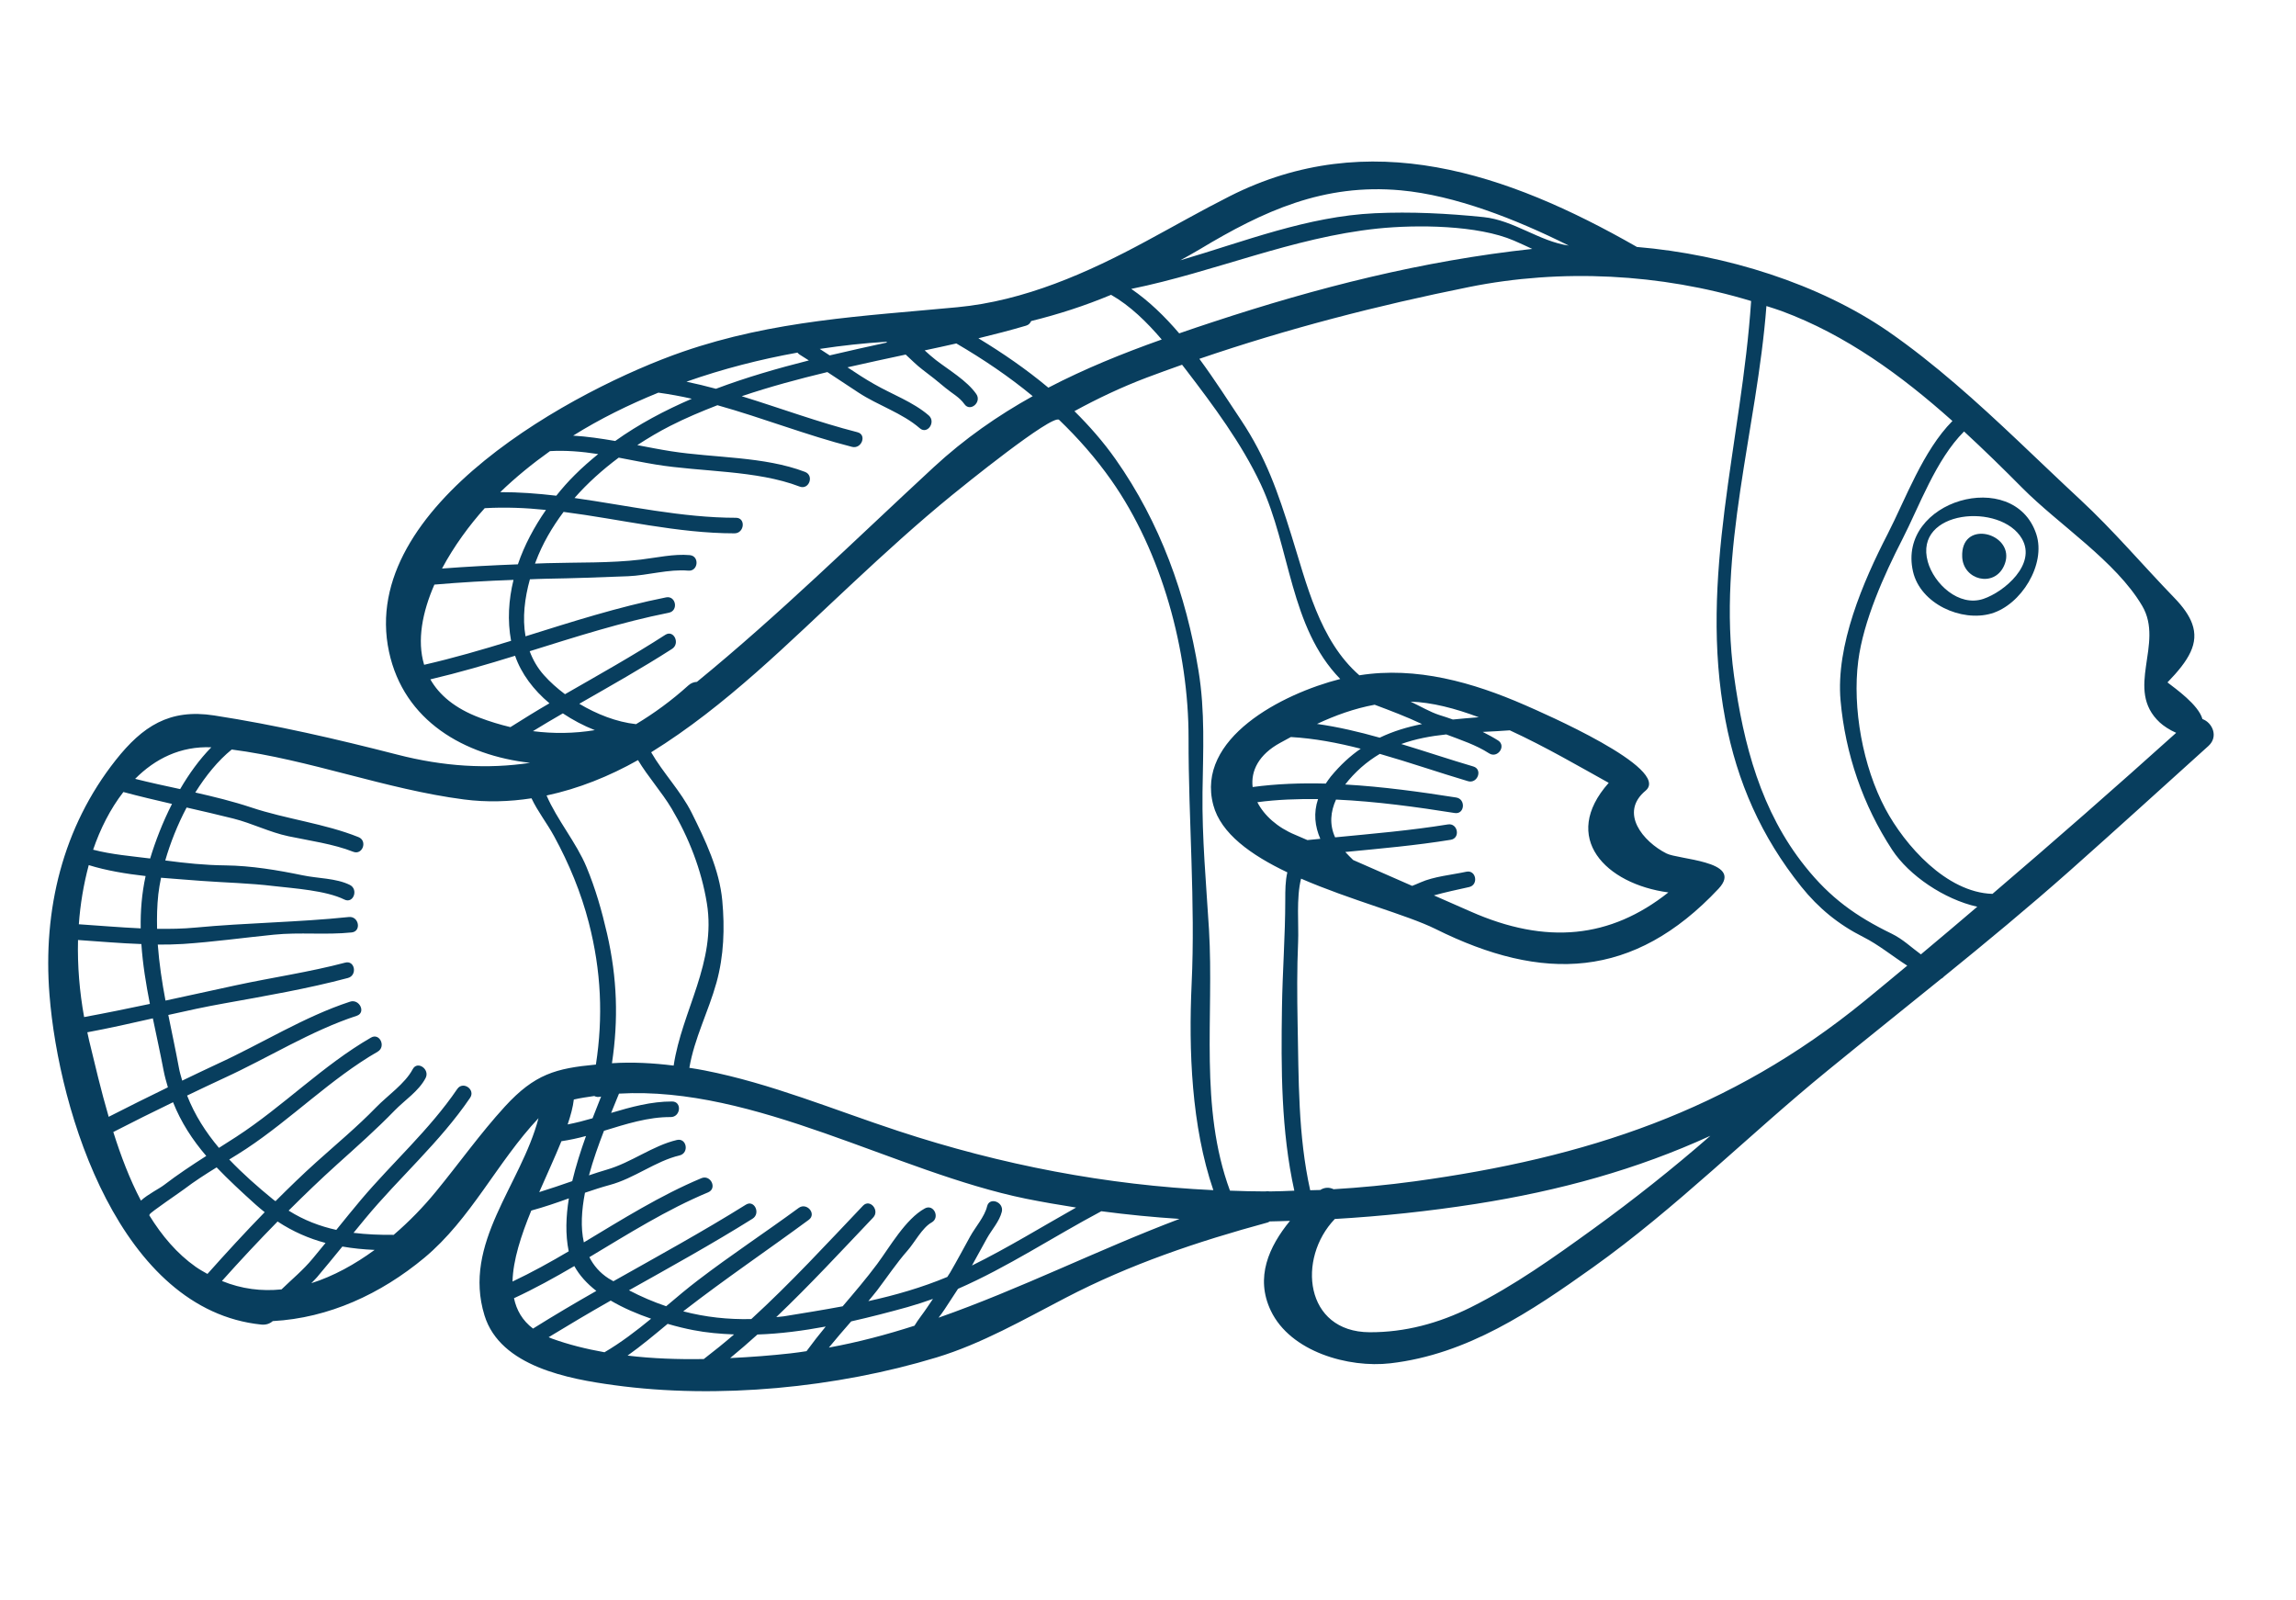 <?xml version="1.0" encoding="UTF-8"?> <svg xmlns="http://www.w3.org/2000/svg" width="89" height="62" viewBox="0 0 89 62" fill="none"> <path d="M76.061 21.588C76.103 22.483 77.285 22.779 77.675 21.945C77.726 21.838 77.753 21.735 77.765 21.635C77.875 20.609 75.998 20.174 76.061 21.588Z" fill="#083E5E"></path> <path d="M85.374 27.87C85.219 27.317 84.326 26.689 84.018 26.45C84.853 25.588 85.248 24.933 84.974 24.173C84.861 23.861 84.635 23.532 84.276 23.163C83.054 21.9 81.912 20.547 80.621 19.351C79.013 17.858 77.461 16.306 75.796 14.878C74.962 14.162 74.103 13.477 73.2 12.851C70.531 11.008 66.908 9.862 63.444 9.571C63.439 9.565 63.437 9.561 63.43 9.559C58.409 6.693 53.057 4.877 47.664 7.607C46.572 8.158 45.512 8.765 44.432 9.346C42.164 10.574 39.703 11.663 37.108 11.908C33.434 12.256 29.999 12.414 26.466 13.633C22.375 15.05 13.862 19.59 15.079 25.26C15.655 27.952 18.008 29.28 20.547 29.567C18.905 29.817 17.185 29.71 15.402 29.249C13.002 28.634 10.697 28.101 8.298 27.73C6.565 27.462 5.524 28.153 4.489 29.457C2.425 32.065 1.658 35.269 1.918 38.552C2.281 43.167 4.676 50.786 10.133 51.34C10.32 51.357 10.465 51.301 10.573 51.205C12.746 51.087 14.76 50.154 16.445 48.755C18.259 47.245 19.275 45.036 20.874 43.34C20.197 45.932 17.916 48.181 18.781 50.986C19.393 52.974 22.063 53.45 23.803 53.688C27.831 54.241 32.437 53.788 36.303 52.614C38.053 52.083 39.684 51.145 41.298 50.307C43.801 49.002 46.421 48.121 49.142 47.382C49.172 47.373 49.193 47.354 49.219 47.342C49.48 47.34 49.743 47.326 50.003 47.32C49.186 48.319 48.645 49.512 49.261 50.802C50.022 52.399 52.279 53.029 53.894 52.841C56.878 52.497 59.358 50.825 61.744 49.125C64.978 46.821 67.782 43.99 70.853 41.487C72.312 40.295 73.782 39.123 75.241 37.94C75.285 37.919 75.326 37.887 75.356 37.849C77.004 36.512 78.64 35.16 80.235 33.746C82.038 32.147 83.818 30.524 85.608 28.911C86.006 28.547 85.756 28.007 85.374 27.87ZM46.501 9.665C48.981 8.173 51.313 7.104 54.299 7.377C56.397 7.57 58.75 8.489 60.811 9.519C59.672 9.358 58.678 8.534 57.508 8.415C56.111 8.272 54.696 8.2 53.293 8.265C50.676 8.386 48.237 9.36 45.75 10.09C46 9.951 46.243 9.82 46.501 9.665ZM53.398 8.859C54.915 8.702 57.284 8.72 58.688 9.327C58.934 9.433 59.168 9.542 59.395 9.648C55.133 10.11 51.085 11.139 47.008 12.483C46.569 12.627 46.138 12.771 45.71 12.921C45.148 12.262 44.53 11.662 43.851 11.198C47.084 10.539 50.082 9.207 53.398 8.859ZM39.771 12.623C39.874 12.595 39.935 12.525 39.97 12.444C41.021 12.184 42.042 11.856 43.069 11.427C43.813 11.851 44.459 12.489 45.032 13.159C43.498 13.704 42.035 14.298 40.637 15.026C39.788 14.316 38.872 13.685 37.926 13.112C38.55 12.96 39.166 12.802 39.771 12.623ZM35.759 14.326C36.064 14.555 36.362 14.791 36.654 15.038C36.903 15.247 37.192 15.392 37.384 15.664C37.606 15.982 38.066 15.589 37.843 15.271C37.481 14.752 36.776 14.339 36.279 13.956C36.131 13.841 35.986 13.712 35.843 13.581C36.253 13.493 36.664 13.406 37.071 13.312C38.117 13.924 39.112 14.595 40.031 15.355C38.683 16.106 37.399 16.994 36.188 18.113C33.151 20.922 30.216 23.811 27.016 26.428C26.903 26.436 26.787 26.47 26.68 26.569C26.031 27.155 25.353 27.649 24.655 28.068C23.901 27.985 23.133 27.684 22.455 27.278C23.663 26.585 24.878 25.903 26.05 25.151C26.375 24.944 26.119 24.395 25.79 24.605C24.523 25.422 23.206 26.157 21.901 26.907C21.595 26.677 21.317 26.43 21.089 26.173C20.833 25.887 20.655 25.571 20.532 25.241C22.315 24.684 24.096 24.113 25.926 23.749C26.307 23.674 26.203 23.079 25.819 23.154C23.969 23.522 22.171 24.1 20.371 24.663C20.243 23.942 20.34 23.176 20.541 22.453C20.744 22.448 20.946 22.434 21.151 22.432C22.216 22.416 23.286 22.375 24.35 22.334C25.102 22.303 25.93 22.051 26.68 22.118C27.069 22.152 27.123 21.548 26.735 21.516C26.124 21.462 25.45 21.616 24.84 21.689C23.65 21.831 22.407 21.792 21.206 21.828C21.051 21.832 20.895 21.841 20.738 21.845C20.749 21.824 20.755 21.796 20.765 21.775C21.027 21.073 21.404 20.433 21.846 19.841C24.055 20.124 26.256 20.671 28.47 20.672C28.859 20.671 28.916 20.069 28.528 20.069C26.434 20.068 24.354 19.597 22.27 19.302C22.78 18.721 23.361 18.202 23.983 17.738C24.469 17.829 24.952 17.929 25.417 18.005C27.186 18.296 29.327 18.219 30.995 18.859C31.361 19 31.568 18.431 31.206 18.291C29.627 17.686 27.688 17.753 26.018 17.491C25.589 17.424 25.148 17.337 24.704 17.252C25.119 16.982 25.544 16.729 25.977 16.509C26.569 16.207 27.186 15.948 27.81 15.706C29.567 16.198 31.284 16.877 33.026 17.32C33.402 17.415 33.612 16.846 33.237 16.753C31.729 16.368 30.25 15.82 28.751 15.357C29.831 14.992 30.947 14.692 32.071 14.421C32.477 14.685 32.879 14.952 33.281 15.219C34.037 15.715 34.972 16.007 35.654 16.599C35.947 16.855 36.292 16.356 36 16.101C35.396 15.579 34.575 15.285 33.887 14.888C33.534 14.69 33.194 14.465 32.851 14.237C33.603 14.065 34.355 13.904 35.107 13.743C35.322 13.938 35.529 14.153 35.759 14.326ZM38.263 46.756C38.169 47.157 37.804 47.565 37.607 47.924C37.35 48.391 37.101 48.857 36.835 49.315C36.797 49.376 36.757 49.434 36.721 49.493C35.734 49.905 34.706 50.201 33.66 50.431C33.775 50.292 33.892 50.153 34.001 50.013C34.392 49.497 34.753 48.955 35.181 48.468C35.441 48.177 35.75 47.582 36.111 47.383C36.452 47.197 36.192 46.65 35.849 46.838C35.102 47.247 34.492 48.332 33.999 48.996C33.58 49.559 33.121 50.095 32.664 50.632C31.907 50.774 31.142 50.896 30.389 51.019C30.288 51.034 30.19 51.038 30.09 51.05C31.397 49.805 32.635 48.465 33.845 47.193C34.112 46.914 33.722 46.451 33.453 46.732C32.068 48.188 30.645 49.734 29.123 51.126C28.227 51.148 27.341 51.051 26.485 50.827C26.505 50.809 26.527 50.791 26.548 50.777C28.119 49.561 29.754 48.456 31.35 47.28C31.666 47.048 31.271 46.59 30.959 46.819C29.666 47.768 28.329 48.647 27.053 49.623C26.654 49.927 26.241 50.274 25.823 50.629C25.329 50.461 24.847 50.256 24.381 50.011C25.994 49.106 27.613 48.211 29.17 47.237C29.497 47.034 29.24 46.485 28.91 46.694C27.241 47.736 25.503 48.687 23.777 49.66C23.712 49.622 23.649 49.586 23.586 49.549C23.245 49.329 23.011 49.049 22.846 48.727C24.355 47.823 25.846 46.883 27.451 46.214C27.809 46.062 27.549 45.517 27.188 45.666C25.601 46.331 24.123 47.258 22.632 48.154C22.502 47.576 22.543 46.913 22.675 46.23C22.99 46.123 23.307 46.018 23.628 45.931C24.587 45.676 25.411 45.002 26.345 44.783C26.723 44.69 26.619 44.096 26.238 44.185C25.294 44.408 24.476 45.06 23.523 45.335C23.289 45.403 23.06 45.478 22.83 45.556C22.989 44.967 23.2 44.377 23.412 43.829C24.27 43.566 25.124 43.291 25.998 43.297C26.386 43.298 26.444 42.695 26.053 42.693C25.25 42.69 24.469 42.904 23.689 43.136C23.796 42.869 23.901 42.616 23.994 42.388C29.283 42.083 34.709 45.426 39.772 46.462C40.42 46.592 41.068 46.703 41.713 46.804C40.37 47.559 39.063 48.367 37.676 49.051C37.87 48.702 38.061 48.351 38.254 48.002C38.439 47.666 38.744 47.338 38.834 46.965C38.92 46.589 38.354 46.377 38.263 46.756ZM22.969 43.344C22.649 43.438 22.329 43.519 22.004 43.583C22.122 43.23 22.211 42.904 22.243 42.617C22.507 42.556 22.772 42.519 23.036 42.481C23.113 42.524 23.211 42.529 23.301 42.501C23.191 42.774 23.08 43.058 22.969 43.344ZM23.721 41.21C23.975 39.521 23.927 37.918 23.532 36.19C23.325 35.292 23.087 34.455 22.733 33.602C22.346 32.668 21.589 31.77 21.187 30.833C22.424 30.57 23.623 30.086 24.731 29.461C25.117 30.106 25.651 30.699 26.032 31.336C26.703 32.464 27.192 33.721 27.401 35.013C27.773 37.307 26.434 39.17 26.113 41.302C25.32 41.203 24.516 41.158 23.721 41.21ZM20.658 28.339C21.041 28.104 21.429 27.873 21.818 27.65C22.205 27.907 22.622 28.13 23.058 28.3C22.251 28.432 21.453 28.441 20.658 28.339ZM34.341 13.248C34.343 13.248 34.348 13.247 34.348 13.247C34.364 13.255 34.375 13.267 34.391 13.273C33.649 13.434 32.904 13.6 32.161 13.775C32.033 13.691 31.905 13.607 31.776 13.524C32.641 13.393 33.501 13.299 34.341 13.248ZM30.912 13.667C30.935 13.691 30.956 13.719 30.992 13.741C31.114 13.816 31.234 13.893 31.354 13.97C30.127 14.28 28.915 14.631 27.752 15.069C27.373 14.966 26.993 14.875 26.609 14.794C28.015 14.298 29.468 13.927 30.912 13.667ZM25.521 15.219C25.955 15.279 26.388 15.357 26.816 15.455C25.768 15.908 24.766 16.436 23.848 17.092C23.305 16.999 22.758 16.917 22.217 16.885C23.256 16.235 24.369 15.687 25.521 15.219ZM21.319 17.485C21.93 17.449 22.559 17.502 23.187 17.6C22.875 17.855 22.569 18.12 22.279 18.411C22.029 18.658 21.79 18.928 21.564 19.213C20.841 19.129 20.117 19.073 19.391 19.075C19.989 18.498 20.636 17.972 21.319 17.485ZM18.789 19.697C19.582 19.651 20.372 19.683 21.163 19.765C20.711 20.417 20.328 21.127 20.075 21.873C19.095 21.91 18.115 21.962 17.134 22.036C17.601 21.161 18.203 20.347 18.789 19.697ZM16.838 22.659C17.858 22.571 18.88 22.512 19.905 22.476C19.715 23.252 19.666 24.049 19.811 24.838C18.694 25.182 17.576 25.507 16.441 25.767C16.155 24.817 16.376 23.717 16.838 22.659ZM19.785 28.183C19.387 28.088 18.989 27.968 18.592 27.817C17.633 27.456 17.027 26.938 16.682 26.332C17.787 26.072 18.88 25.754 19.966 25.417C20.206 26.113 20.682 26.743 21.298 27.259C20.785 27.557 20.285 27.867 19.785 28.183ZM8.191 28.965C7.734 29.43 7.33 29.99 6.983 30.585C6.397 30.459 5.814 30.333 5.238 30.188C6.01 29.41 6.997 28.914 8.191 28.965ZM4.783 30.698C5.407 30.867 6.036 31.013 6.667 31.16C6.305 31.873 6.023 32.606 5.82 33.275C5.124 33.187 4.322 33.121 3.61 32.934C3.882 32.137 4.271 31.356 4.783 30.698ZM3.44 33.531C4.117 33.742 4.883 33.869 5.644 33.955C5.496 34.632 5.443 35.307 5.454 35.983C4.652 35.947 3.852 35.877 3.056 35.824C3.111 35.049 3.24 34.28 3.44 33.531ZM3.024 36.434C3.842 36.49 4.659 36.562 5.48 36.591C5.532 37.369 5.659 38.141 5.81 38.911C4.964 39.09 4.112 39.264 3.261 39.421C3.083 38.44 2.999 37.433 3.024 36.434ZM3.456 40.336C3.429 40.227 3.409 40.118 3.385 40.011C4.239 39.852 5.081 39.663 5.925 39.471C6.064 40.144 6.213 40.815 6.34 41.484C6.384 41.715 6.446 41.931 6.508 42.144C5.738 42.519 4.97 42.9 4.213 43.287C3.913 42.257 3.675 41.24 3.456 40.336ZM4.392 43.876C5.155 43.484 5.931 43.097 6.708 42.722C7.022 43.511 7.463 44.183 7.995 44.804C7.437 45.162 6.884 45.527 6.361 45.928C6.172 46.074 5.736 46.285 5.463 46.535C5.025 45.705 4.681 44.793 4.392 43.876ZM7.587 49.102C6.86 48.59 6.275 47.897 5.785 47.102C5.794 47.088 5.801 47.078 5.807 47.062C5.824 46.994 7.008 46.193 7.141 46.089C7.535 45.789 7.963 45.515 8.397 45.247C8.857 45.728 9.362 46.196 9.906 46.686C10.024 46.791 10.142 46.889 10.26 46.984C9.501 47.763 8.763 48.567 8.041 49.377C7.889 49.291 7.737 49.207 7.587 49.102ZM10.913 49.976C10.145 50.056 9.369 49.963 8.603 49.65C9.305 48.865 10.023 48.095 10.76 47.345C11.362 47.74 11.978 48.006 12.619 48.176C12.451 48.382 12.285 48.585 12.116 48.787C11.753 49.226 11.315 49.586 10.913 49.976ZM12.067 49.736C12.14 49.66 12.22 49.585 12.289 49.504C12.622 49.11 12.946 48.713 13.271 48.315C13.677 48.387 14.092 48.427 14.521 48.446C13.757 49.005 12.927 49.465 12.067 49.736ZM19.572 42.888C18.614 43.936 17.795 45.092 16.895 46.189C16.419 46.77 15.868 47.342 15.26 47.862C14.728 47.867 14.209 47.847 13.704 47.784C13.855 47.599 14.006 47.415 14.159 47.23C15.487 45.627 17.047 44.278 18.22 42.554C18.444 42.231 17.947 41.886 17.725 42.208C16.645 43.794 15.221 45.05 13.984 46.513C13.663 46.894 13.35 47.282 13.036 47.67C12.401 47.529 11.784 47.298 11.188 46.922C11.799 46.313 12.421 45.714 13.06 45.138C13.821 44.452 14.588 43.775 15.298 43.042C15.696 42.633 16.228 42.297 16.496 41.787C16.676 41.447 16.181 41.097 15.999 41.44C15.705 42 15.011 42.472 14.578 42.92C13.852 43.669 13.035 44.347 12.261 45.044C11.718 45.531 11.195 46.042 10.679 46.557C10.65 46.533 10.617 46.517 10.587 46.49C9.986 46 9.408 45.489 8.886 44.942C9.111 44.805 9.334 44.666 9.548 44.525C11.295 43.369 12.832 41.805 14.64 40.762C14.974 40.57 14.718 40.02 14.38 40.217C12.522 41.288 10.964 42.89 9.157 44.063C8.934 44.207 8.711 44.349 8.487 44.491C7.973 43.88 7.547 43.215 7.253 42.463C7.733 42.233 8.215 42.002 8.692 41.782C10.395 41.002 12.053 39.952 13.829 39.371C14.198 39.25 13.933 38.703 13.567 38.825C11.791 39.406 10.134 40.456 8.431 41.235C7.976 41.447 7.52 41.665 7.063 41.885C7.016 41.717 6.964 41.555 6.934 41.38C6.806 40.692 6.661 40.016 6.524 39.339C7.245 39.176 7.967 39.019 8.694 38.89C10.275 38.606 11.935 38.32 13.486 37.906C13.86 37.807 13.759 37.21 13.381 37.311C11.992 37.679 10.542 37.887 9.135 38.191C8.229 38.385 7.322 38.589 6.415 38.782C6.279 38.064 6.171 37.342 6.116 36.612C6.443 36.614 6.771 36.607 7.102 36.587C8.277 36.508 9.44 36.346 10.612 36.228C11.623 36.125 12.625 36.245 13.632 36.141C14.02 36.099 13.912 35.504 13.525 35.543C11.564 35.748 9.56 35.765 7.585 35.952C7.085 36 6.587 36.007 6.089 36C6.079 35.557 6.087 35.111 6.137 34.658C6.16 34.454 6.199 34.239 6.242 34.021C6.797 34.07 7.334 34.103 7.815 34.143C8.753 34.212 9.669 34.229 10.61 34.343C11.4 34.435 12.631 34.512 13.349 34.866C13.701 35.039 13.905 34.468 13.559 34.298C13.02 34.033 12.325 34.052 11.73 33.926C10.758 33.725 9.736 33.554 8.74 33.542C7.942 33.534 7.184 33.455 6.406 33.351C6.6 32.677 6.881 31.968 7.234 31.299C7.841 31.439 8.446 31.575 9.048 31.728C9.779 31.912 10.448 32.258 11.183 32.413C11.966 32.578 12.94 32.714 13.688 33.013C14.051 33.159 14.258 32.591 13.896 32.446C12.584 31.919 11.088 31.748 9.737 31.296C9.026 31.06 8.3 30.883 7.57 30.717C7.976 30.067 8.451 29.481 8.982 29.051C11.987 29.438 14.959 30.594 17.981 30.986C18.862 31.101 19.739 31.075 20.603 30.942C20.846 31.459 21.197 31.895 21.481 32.416C22.061 33.48 22.522 34.593 22.825 35.767C23.304 37.626 23.384 39.414 23.099 41.262C21.551 41.407 20.729 41.627 19.572 42.888ZM21.762 44.233C22.082 44.185 22.4 44.116 22.715 44.031C22.51 44.603 22.323 45.191 22.182 45.78C21.757 45.928 21.33 46.074 20.902 46.206C21.2 45.522 21.512 44.849 21.762 44.233ZM20.594 46.921C21.087 46.787 21.571 46.621 22.051 46.448C21.938 47.151 21.911 47.844 22.045 48.5C21.332 48.921 20.61 49.32 19.867 49.672C19.886 48.843 20.199 47.885 20.594 46.921ZM19.924 50.318C20.722 49.949 21.498 49.52 22.263 49.072C22.46 49.433 22.755 49.754 23.116 50.035C22.288 50.506 21.468 50.99 20.662 51.495C20.248 51.181 20.021 50.779 19.924 50.318ZM23.432 52.413C22.73 52.287 22.043 52.119 21.39 51.881C21.347 51.865 21.309 51.846 21.267 51.829C22.062 51.344 22.863 50.87 23.673 50.41C24.163 50.699 24.707 50.93 25.239 51.112C24.657 51.591 24.053 52.05 23.432 52.413ZM24.327 52.542C24.864 52.16 25.38 51.727 25.88 51.312C26.242 51.418 26.586 51.5 26.875 51.555C27.395 51.657 27.924 51.701 28.455 51.722C28.071 52.055 27.677 52.37 27.279 52.677C26.291 52.691 25.299 52.66 24.327 52.542ZM30.648 52.455C29.894 52.54 29.104 52.6 28.303 52.638C28.66 52.346 29.013 52.038 29.361 51.725C30.243 51.696 31.129 51.579 32.007 51.416C31.748 51.729 31.502 52.047 31.263 52.371C31.057 52.402 30.854 52.433 30.648 52.455ZM35.937 50.68C35.786 50.909 35.594 51.139 35.448 51.384C34.365 51.731 33.264 52.025 32.13 52.231C32.409 51.887 32.702 51.553 32.995 51.216C33.738 51.049 34.468 50.859 35.175 50.663C35.513 50.568 35.842 50.46 36.165 50.344C36.089 50.454 36.013 50.568 35.937 50.68ZM36.381 51.073C36.466 50.963 36.549 50.853 36.615 50.75C36.79 50.485 36.964 50.22 37.136 49.954C39.065 49.111 40.814 47.944 42.691 46.947C43.701 47.08 44.711 47.179 45.722 47.244C42.556 48.442 39.543 49.964 36.381 51.073ZM34.82 43.837C32.329 43.019 29.888 41.993 27.306 41.488C27.113 41.45 26.919 41.419 26.722 41.388C26.916 40.241 27.458 39.218 27.774 38.082C28.061 37.04 28.096 35.975 27.998 34.908C27.886 33.702 27.341 32.568 26.81 31.501C26.395 30.671 25.7 29.956 25.241 29.158C28.148 27.357 30.572 24.907 33.064 22.59C34.312 21.427 35.576 20.273 36.897 19.196C37.261 18.899 40.801 16.028 41.055 16.274C41.788 16.98 42.469 17.749 43.075 18.61C45.033 21.39 46.078 25.229 46.072 28.61C46.066 31.779 46.341 34.978 46.191 38.139C46.074 40.714 46.183 43.646 47.033 46.13C42.906 45.936 38.831 45.157 34.82 43.837ZM49.207 46.179C49.154 46.167 49.095 46.173 49.033 46.179C48.58 46.18 48.129 46.165 47.677 46.149C46.479 42.897 47.063 39.404 46.864 36.026C46.756 34.257 46.59 32.475 46.613 30.701C46.636 29.103 46.717 27.577 46.457 25.994C45.978 23.05 44.966 20.246 43.245 17.802C42.771 17.128 42.229 16.512 41.648 15.936C42.543 15.447 43.473 15.006 44.455 14.634C44.91 14.463 45.364 14.299 45.821 14.137C45.872 14.201 45.921 14.268 45.971 14.331C47.037 15.725 48.121 17.176 48.87 18.767C50.027 21.231 49.993 24.307 51.952 26.317C49.69 26.893 46.345 28.619 47.031 31.202C47.324 32.307 48.49 33.14 49.901 33.812C49.822 34.153 49.821 34.503 49.821 34.879C49.821 36.262 49.713 37.665 49.693 39.051C49.656 41.421 49.659 43.829 50.172 46.15C49.851 46.162 49.527 46.179 49.207 46.179ZM58.072 28.701C57.884 28.582 57.682 28.474 57.474 28.368C57.826 28.351 58.175 28.334 58.525 28.307C59.91 28.944 61.261 29.735 62.359 30.343C60.469 32.468 62.244 34.265 64.671 34.59C62.422 36.373 59.939 36.628 57.001 35.328C56.528 35.119 56.056 34.915 55.582 34.705C56.031 34.581 56.486 34.483 56.946 34.382C57.324 34.3 57.221 33.704 56.838 33.788C56.274 33.91 55.583 33.97 55.059 34.203C54.952 34.252 54.846 34.293 54.739 34.336C53.977 33.999 53.214 33.666 52.452 33.333C52.348 33.233 52.246 33.129 52.148 33.022C53.514 32.89 54.887 32.769 56.234 32.55C56.619 32.489 56.511 31.893 56.127 31.954C54.684 32.189 53.214 32.313 51.753 32.455C51.525 31.955 51.577 31.455 51.788 30.991C53.353 31.062 54.933 31.281 56.389 31.512C56.777 31.575 56.828 30.97 56.446 30.911C55.075 30.695 53.608 30.491 52.144 30.407C52.326 30.168 52.541 29.944 52.762 29.746C52.996 29.54 53.239 29.367 53.486 29.22C54.644 29.551 55.788 29.948 56.903 30.278C57.275 30.388 57.485 29.819 57.11 29.708C56.198 29.44 55.264 29.125 54.316 28.838C54.874 28.637 55.461 28.529 56.061 28.466C56.63 28.682 57.218 28.874 57.723 29.2C58.052 29.409 58.399 28.913 58.072 28.701ZM51.179 32.512C51.013 32.53 50.845 32.543 50.679 32.561C50.52 32.496 50.365 32.425 50.206 32.357C49.522 32.075 49.003 31.611 48.739 31.093C49.499 30.991 50.291 30.962 51.091 30.973C50.91 31.51 50.969 32.027 51.179 32.512ZM48.556 30.505C48.482 29.882 48.788 29.244 49.633 28.787C49.768 28.711 49.903 28.64 50.038 28.567C50.944 28.619 51.848 28.789 52.745 29.02C52.339 29.299 51.954 29.652 51.587 30.097C51.51 30.191 51.453 30.281 51.391 30.371C50.427 30.346 49.473 30.38 48.556 30.505ZM56.318 27.888C56.142 27.826 55.966 27.766 55.795 27.714C55.431 27.597 55.047 27.368 54.679 27.195C55.505 27.221 56.408 27.457 57.321 27.8C56.98 27.827 56.644 27.854 56.318 27.888ZM55.122 28.064C54.553 28.177 54.007 28.34 53.482 28.592C52.678 28.365 51.865 28.174 51.051 28.059C51.765 27.726 52.493 27.462 53.286 27.315C53.907 27.548 54.521 27.78 55.122 28.064ZM61.761 47.63C60.227 48.739 58.701 49.829 57.001 50.677C55.77 51.288 54.465 51.643 53.09 51.637C50.569 51.625 50.272 48.776 51.742 47.247C53.558 47.141 55.378 46.949 57.21 46.663C60.453 46.154 63.463 45.324 66.3 44.022C64.843 45.294 63.323 46.498 61.761 47.63ZM72.275 38.797C67.047 43.064 61.461 44.879 54.842 45.787C53.789 45.93 52.74 46.031 51.694 46.094C51.539 46.017 51.353 46.01 51.178 46.123C51.047 46.128 50.918 46.128 50.787 46.133C50.312 43.996 50.344 41.834 50.299 39.648C50.28 38.6 50.273 37.551 50.319 36.506C50.348 35.861 50.241 34.799 50.434 34.056C52.342 34.885 54.542 35.46 55.642 36.005C59.807 38.077 63.32 37.956 66.614 34.449C67.136 33.891 66.707 33.607 66.104 33.433C65.54 33.268 64.825 33.197 64.596 33.079C63.694 32.624 62.756 31.503 63.788 30.646C64.807 29.795 59.754 27.611 59.114 27.33C57.097 26.448 54.9 25.823 52.693 26.174C51.141 24.822 50.646 22.613 50.053 20.729C49.536 19.079 49.077 17.741 48.109 16.286C47.627 15.563 47.093 14.725 46.491 13.908C49.913 12.738 53.388 11.841 56.944 11.125C60.515 10.405 64.371 10.602 67.879 11.667C67.516 17.139 65.832 22.355 66.879 27.892C67.336 30.319 68.279 32.44 69.824 34.368C70.491 35.201 71.269 35.836 72.225 36.317C72.819 36.616 73.36 37.062 73.931 37.428C73.379 37.887 72.827 38.346 72.275 38.797ZM74.46 36.991C74.09 36.723 73.766 36.404 73.331 36.191C71.938 35.515 70.944 34.801 69.975 33.586C68.263 31.451 67.581 28.85 67.215 26.188C66.552 21.357 68.108 16.642 68.472 11.862C68.669 11.928 68.869 11.984 69.063 12.057C71.55 12.977 73.706 14.551 75.682 16.317C74.538 17.473 73.869 19.338 73.169 20.702C72.216 22.551 71.156 25.019 71.346 27.155C71.53 29.22 72.215 31.212 73.346 32.939C73.998 33.934 75.364 34.859 76.645 35.145C75.918 35.766 75.19 36.381 74.46 36.991ZM77.234 34.646C75.446 34.593 73.836 32.759 73.084 31.352C72.209 29.712 71.797 27.444 72.031 25.619C72.229 24.071 73.03 22.289 73.737 20.911C74.397 19.626 75.038 17.817 76.133 16.724C76.905 17.436 77.656 18.17 78.385 18.906C79.806 20.34 82.019 21.752 83.038 23.483C83.908 24.964 82.334 26.715 83.72 28.003C83.859 28.131 84.097 28.293 84.355 28.404C82.018 30.506 79.638 32.593 77.234 34.646Z" fill="#083E5E"></path> <path d="M74.154 22.152C74.441 23.404 76.028 24.116 77.187 23.781C78.342 23.447 79.321 21.877 78.932 20.7C78.067 18.092 73.522 19.393 74.154 22.152ZM76.883 23.212C75.927 23.533 74.965 22.624 74.727 21.772C74.171 19.761 77.564 19.465 78.38 20.887C78.945 21.873 77.693 22.938 76.883 23.212Z" fill="#083E5E"></path> </svg> 